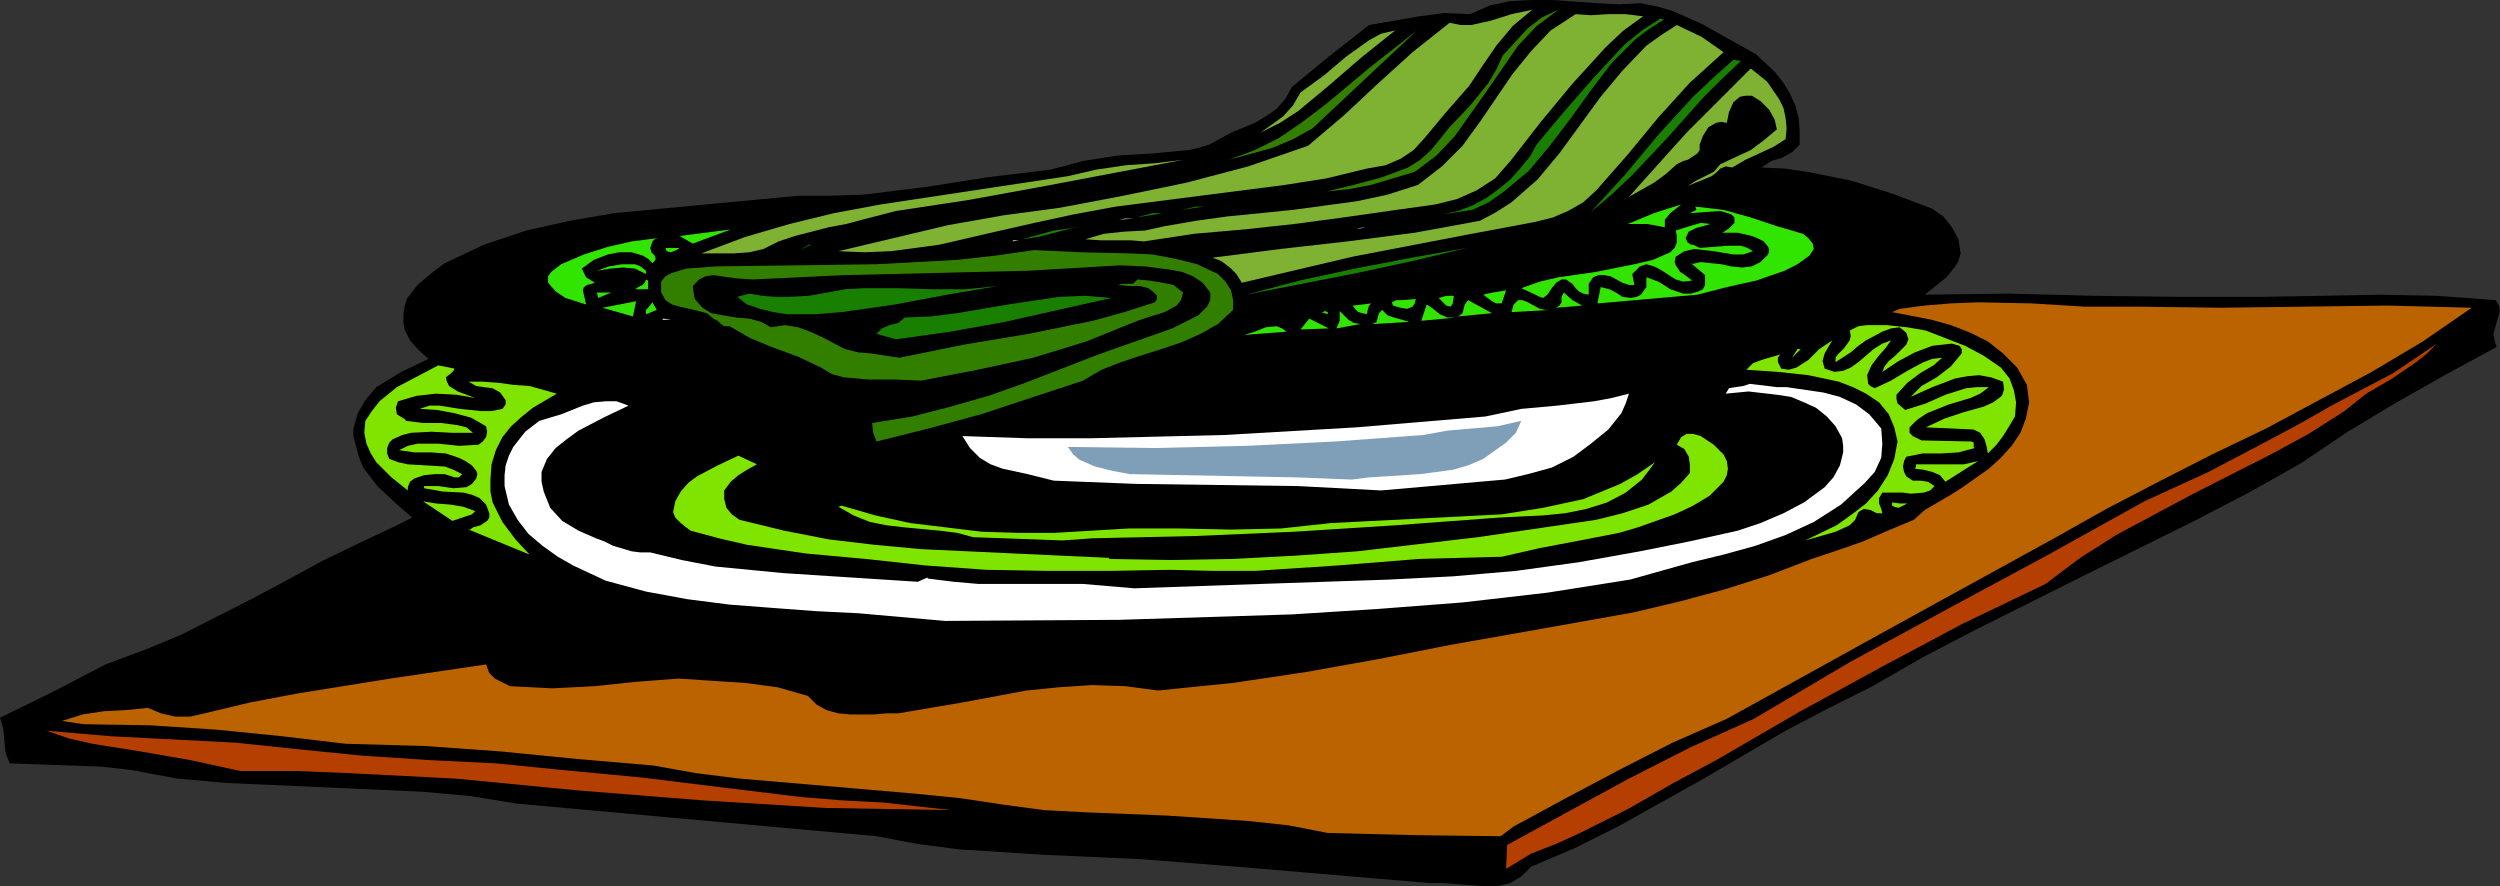 <?xml version="1.0" encoding="UTF-8" standalone="no"?>
<svg
   version="1.0"
   width="58.395mm"
   height="20.701mm"
   id="svg65"
   sodipodi:docname="Place Setting 25.wmf"
   xmlns:inkscape="http://www.inkscape.org/namespaces/inkscape"
   xmlns:sodipodi="http://sodipodi.sourceforge.net/DTD/sodipodi-0.dtd"
   xmlns="http://www.w3.org/2000/svg"
   xmlns:svg="http://www.w3.org/2000/svg">
  <rect width="100%" height="100%" fill="#333333" stroke="none"/>
  <sodipodi:namedview
     id="namedview65"
     pagecolor="#ffffff"
     bordercolor="#000000"
     borderopacity="0.25"
     inkscape:showpageshadow="2"
     inkscape:pageopacity="0.0"
     inkscape:pagecheckerboard="0"
     inkscape:deskcolor="#d1d1d1"
     inkscape:document-units="mm" />
  <defs
     id="defs1">
    <pattern
       id="WMFhbasepattern"
       patternUnits="userSpaceOnUse"
       width="6"
       height="6"
       x="0"
       y="0" />
  </defs>
  <path
     style="fill:#000000;fill-opacity:1;fill-rule:evenodd;stroke:none"
     d="m 144.864,0.288 1.44,0.288 1.344,0.384 2.592,1.152 4.8,2.688 1.632,1.536 0.768,0.96 0.576,0.96 0.48,1.056 0.288,1.056 0.096,1.152 v 1.248 l -0.672,0.672 -0.864,0.48 -0.96,0.288 -0.864,0.576 2.016,0.096 2.016,0.288 3.84,0.768 3.648,1.152 3.552,1.344 0.96,0.672 0.768,0.96 0.576,1.056 0.192,1.248 -0.192,0.672 -0.288,0.48 -0.768,0.96 -1.92,1.536 7.392,-0.096 7.584,0.192 7.488,0.096 h 7.296 l 5.28,-0.096 5.088,-0.096 5.088,0.096 5.184,0.384 0.288,0.48 0.096,0.48 -0.288,0.96 -0.288,1.056 0.096,0.576 0.192,0.576 -4.416,2.4 -4.416,2.496 -4.32,2.592 -4.128,2.784 -4.608,2.592 -4.8,2.496 -9.696,4.8 -9.6,4.8 -4.608,2.4 -4.512,2.592 -3.84,1.92 -3.84,2.016 -7.392,4.32 -7.392,4.128 -3.84,1.92 -3.84,1.632 -0.864,0.864 -0.96,0.576 -1.152,0.288 h -1.152 l -2.496,-0.192 -1.248,-0.096 h -1.152 l -16.992,-1.44 -8.544,-0.672 -8.64,-0.384 -7.392,-0.48 -3.648,-0.48 L 77.376,73.824 45.6,70.944 41.472,70.272 37.152,69.888 28.608,69.504 19.968,69.12 15.648,68.736 11.52,67.968 8.928,67.68 3.552,67.488 0.864,67.392 0.48,66.432 0.288,64.32 0,63.36 l 4.704,-2.304 4.608,-2.4 3.36,-1.248 3.264,-1.344 6.24,-3.168 3.072,-1.632 3.168,-1.728 L 31.584,48 34.848,46.464 36.384,45.696 34.848,44.352 33.312,42.912 32.064,41.28 31.68,40.32 31.392,39.264 31.2,38.496 v -0.672 l 0.384,-1.344 0.672,-1.152 0.96,-1.152 2.208,-1.344 2.4,-1.152 -0.864,-0.768 -0.768,-0.864 -0.48,-0.96 -0.096,-0.576 V 27.84 l 0.096,-0.768 0.192,-0.672 0.96,-1.248 1.248,-1.056 1.152,-0.864 3.456,-1.632 3.744,-1.248 3.84,-0.864 3.936,-0.672 8.064,-0.768 8.16,-0.768 h 2.88 l 2.88,-0.096 5.472,-0.672 5.472,-0.864 5.568,-0.672 2.88,-0.768 3.072,-0.48 3.168,-0.192 3.072,-0.288 0.864,-0.192 0.96,-0.288 1.92,-1.056 2.112,-0.864 0.96,-0.576 0.96,-0.672 0.768,-0.864 0.576,-1.056 3.264,-2.688 3.552,-2.784 4.416,-0.768 2.208,-0.288 2.304,0.096 L 131.52,0.48 133.344,0.096 135.168,0 h 1.92 l 3.936,0.288 1.92,0.096 z"
     id="path1" />
  <path
     style="fill:#7fb232;fill-opacity:1;fill-rule:evenodd;stroke:none"
     d="m 135.264,0.864 -1.728,1.44 -1.44,1.728 -1.248,1.824 -1.152,1.728 -2.016,2.304 -1.92,2.304 -0.96,1.056 -1.152,0.768 -1.344,0.576 -1.632,0.288 -3.552,0.864 -3.648,0.576 -14.976,1.92 -3.648,0.672 -3.552,0.768 -4.224,0.96 -4.128,0.96 -4.32,0.576 -2.304,0.096 -2.304,-0.096 9.696,-2.304 4.896,-0.864 4.992,-0.672 5.568,-1.056 5.568,-1.152 5.472,-1.44 5.28,-1.824 3.168,-2.688 2.976,-2.784 3.072,-2.784 3.264,-2.592 0.96,0.192 h 0.96 l 1.728,-0.384 1.824,-0.576 z"
     id="path2" />
  <path
     style="fill:#327f00;fill-opacity:1;fill-rule:evenodd;stroke:none"
     d="m 137.568,0.864 -1.92,1.44 -1.632,1.728 -2.784,4.032 -2.784,3.936 -1.632,1.728 -1.92,1.44 -3.84,1.152 -2.016,0.384 -1.92,0.192 2.4,-0.576 2.496,-0.672 2.304,-0.864 1.056,-0.672 0.96,-0.864 1.632,-2.016 1.824,-1.92 1.632,-2.016 0.672,-1.152 0.576,-1.248 2.208,-2.4 1.248,-0.96 z"
     id="path3" />
  <path
     style="fill:#7fb232;fill-opacity:1;fill-rule:evenodd;stroke:none"
     d="m 145.056,1.44 -1.728,1.248 -1.536,1.44 -2.976,3.264 -2.784,3.36 -2.688,3.456 -1.344,1.536 -1.632,1.056 -1.728,0.768 -1.92,0.48 -4.128,0.576 -4.032,0.576 -4.32,0.576 -4.416,0.48 -4.416,0.384 -4.416,0.672 -1.152,-0.096 h -2.688 l -1.344,-0.096 1.632,-0.48 1.824,-0.192 1.824,-0.096 1.728,-0.384 2.784,-0.48 2.784,-0.384 5.76,-0.576 5.664,-0.768 2.688,-0.576 2.688,-0.864 2.112,-1.632 1.824,-1.824 1.536,-2.112 2.88,-4.224 1.632,-2.016 1.728,-1.824 2.208,-1.44 1.344,0.096 1.536,-0.096 h 1.536 z"
     id="path4" />
  <path
     style="fill:#197f00;fill-opacity:1;fill-rule:evenodd;stroke:none"
     d="m 146.88,1.728 -1.344,0.864 -1.152,0.864 -2.112,2.112 -1.824,2.4 -1.728,2.4 -1.824,2.4 -1.92,2.304 -2.304,1.92 -1.248,0.864 -1.44,0.672 -2.592,0.384 1.344,-0.288 1.248,-0.48 1.248,-0.672 1.056,-0.768 1.056,-0.864 0.864,-0.96 0.864,-1.056 0.576,-1.056 2.496,-2.976 2.592,-2.976 2.688,-2.88 1.536,-1.248 1.632,-1.056 z"
     id="path5" />
  <path
     style="fill:#7fb232;fill-opacity:1;fill-rule:evenodd;stroke:none"
     d="m 152.16,4.608 -2.976,2.688 -2.784,3.072 -2.688,3.264 -2.784,3.168 -1.152,1.056 -1.344,0.768 -1.344,0.576 -1.536,0.384 -6.144,1.152 -9.984,1.92 -9.792,2.304 -0.48,-0.768 -0.576,-0.576 -0.768,-0.576 -0.768,-0.288 5.952,-0.768 5.952,-0.672 5.952,-0.768 5.76,-1.056 1.44,-0.768 1.344,-0.864 2.304,-2.016 1.92,-2.304 3.648,-4.992 1.92,-2.304 2.112,-2.208 1.344,-0.96 1.344,-0.864 2.208,1.056 z"
     id="path6" />
  <path
     style="fill:#7fb232;fill-opacity:1;fill-rule:evenodd;stroke:none"
     d="m 111.264,11.712 0.96,-0.672 1.056,-0.768 0.864,-0.96 0.672,-1.152 2.112,-1.536 1.92,-1.632 2.016,-1.44 1.056,-0.576 1.248,-0.288 -2.88,2.304 -1.344,1.152 -1.44,1.248 -2.88,2.4 -1.632,1.056 z"
     id="path7" />
  <path
     style="fill:#327f00;fill-opacity:1;fill-rule:evenodd;stroke:none"
     d="m 115.872,11.328 -1.728,0.96 -1.824,0.768 -3.84,1.056 2.304,-0.864 2.112,-1.056 2.112,-1.44 2.016,-1.536 4.032,-3.36 4.032,-3.168 z"
     id="path8" />
  <path
     style="fill:#197f00;fill-opacity:1;fill-rule:evenodd;stroke:none"
     d="m 153.696,5.376 -1.728,1.632 -1.632,1.632 -3.072,3.456 -3.168,3.36 -1.728,1.632 -1.92,1.632 3.072,-3.36 2.88,-3.456 3.072,-3.36 1.728,-1.632 1.824,-1.632 z"
     id="path9" />
  <path
     style="fill:#7fb232;fill-opacity:1;fill-rule:evenodd;stroke:none"
     d="m 157.632,12.288 -1.056,0.672 -2.496,1.152 -1.152,0.672 -0.576,-0.096 -0.48,0.192 -0.384,0.384 -0.384,0.288 -2.112,0.864 0.768,-0.48 1.536,-0.768 0.576,-0.672 2.688,-1.248 1.152,-0.864 1.152,-0.96 -0.192,-0.864 -0.48,-0.864 -0.768,-0.768 -0.768,-0.48 h -0.576 l -0.48,0.096 -0.576,0.48 -0.384,0.864 -0.192,0.96 -0.48,-0.096 -0.48,0.096 -0.672,0.384 -0.48,0.768 -0.288,0.768 v 0.48 l -0.192,0.288 -0.576,0.384 -0.288,0.192 -0.384,0.096 -0.576,0.288 -0.96,0.864 -1.056,0.768 -2.208,1.248 2.496,-2.784 2.592,-2.88 5.664,-5.664 1.44,1.152 1.056,1.536 0.384,0.768 0.192,0.864 0.096,0.96 z"
     id="path10" />
  <path
     style="fill:#7fb232;fill-opacity:1;fill-rule:evenodd;stroke:none"
     d="m 104.448,14.112 -12.672,2.4 -6.336,1.152 -6.336,0.96 -2.976,0.768 -1.44,0.384 -1.536,0.288 -2.976,0.768 -1.44,0.48 -1.344,0.672 -1.248,0.288 -1.344,0.096 h -2.88 l 3.84,-1.44 3.936,-1.152 3.936,-0.96 4.128,-0.768 16.512,-2.496 2.496,-0.576 2.592,-0.384 2.688,-0.192 z"
     id="path11" />
  <path
     style="fill:#32e500;fill-opacity:1;fill-rule:evenodd;stroke:none"
     d="m 148.416,18.048 -0.96,0.768 -0.48,0.576 v 0.672 l -1.536,-0.288 h -1.728 l 2.304,-0.96 z"
     id="path12" />
  <path
     style="fill:#197f00;fill-opacity:1;fill-rule:evenodd;stroke:none"
     d="M 104.256,18.528 105.6,18.24 h 0.672 z"
     id="path13" />
  <path
     style="fill:#32e500;fill-opacity:1;fill-rule:evenodd;stroke:none"
     d="m 159.168,20.64 0.48,0.384 0.384,0.48 0.096,0.48 -0.384,0.576 -1.056,0.768 -1.152,0.576 -2.496,0.864 -2.592,0.576 -2.592,0.672 -8.832,0.768 0.288,-1.44 0.768,0.192 0.576,0.288 0.576,0.384 0.768,0.096 0.48,-0.096 0.384,-0.192 0.48,-0.672 V 24.48 l 1.056,0.384 0.48,0.288 0.576,0.384 1.152,0.384 h 0.672 l 0.672,-0.192 0.384,-0.192 0.192,-0.384 v -0.864 l -1.248,-1.056 v 0.096 l 0.864,-0.192 0.864,0.096 0.96,0.096 0.864,0.192 0.96,0.096 0.864,-0.096 0.768,-0.384 0.672,-0.672 0.096,-0.384 -0.096,-0.288 -0.384,-0.48 -0.576,-0.288 -0.48,-0.192 -1.248,-0.288 h -1.344 l 0.576,-0.384 0.48,-0.48 V 19.2 l -0.288,-0.288 -0.96,-0.288 -2.688,0.192 0.384,-0.192 0.192,-0.096 -0.096,-0.288 2.496,0.288 2.4,0.672 2.304,0.768 z"
     id="path14" />
  <path
     style="fill:#197f00;fill-opacity:1;fill-rule:evenodd;stroke:none"
     d="m 100.32,19.2 1.44,-0.384 h 0.864 z"
     id="path15" />
  <path
     style="fill:#ffffff;fill-opacity:1;fill-rule:evenodd;stroke:none"
     d="m 98.784,19.392 0.576,-0.096 h 0.768 z"
     id="path16" />
  <path
     style="fill:#32e500;fill-opacity:1;fill-rule:evenodd;stroke:none"
     d="m 151.008,19.776 -0.672,0.192 -0.384,0.096 -0.288,0.096 -0.576,0.288 -0.288,0.576 0.192,0.384 0.288,0.192 h 0.192 l 0.192,0.096 0.384,0.192 2.496,-0.192 h 1.152 l 0.576,0.192 0.48,0.288 -0.864,0.288 h -0.864 l -1.728,-0.288 -1.728,-0.192 -0.864,0.192 -0.768,0.48 -0.096,0.48 0.096,0.288 0.384,0.576 0.576,0.384 0.48,0.384 -0.768,0.096 -0.672,-0.192 -1.344,-0.864 -0.576,-0.288 -0.672,-0.192 -0.576,0.192 -0.672,0.672 0.192,0.96 h -0.48 l -0.576,-0.192 -1.056,-0.576 -0.576,-0.096 h -0.48 l -0.48,0.192 -0.384,0.576 v 0.96 l -0.48,-0.096 -0.384,-0.192 -0.288,-0.288 -0.288,-0.384 -0.576,-0.384 h -0.384 l -0.48,0.288 -0.384,0.48 -0.384,0.576 -0.384,0.288 -0.288,-0.096 -0.384,-0.192 -1.248,-0.576 1.632,-0.576 1.632,-0.384 3.36,-0.48 3.36,-0.672 1.632,-0.384 1.536,-0.672 0.384,-0.384 0.192,-0.48 v -0.576 l -0.096,-0.48 1.536,-0.48 0.672,-0.192 z"
     id="path17" />
  <path
     style="fill:#197f00;fill-opacity:1;fill-rule:evenodd;stroke:none"
     d="m 90.24,21.12 2.784,-0.768 1.44,-0.192 1.44,-0.288 -1.344,0.288 -1.44,0.384 -1.536,0.384 z"
     id="path18" />
  <path
     style="fill:#ffffff;fill-opacity:1;fill-rule:evenodd;stroke:none"
     d="m 120.576,20.064 -0.864,0.096 h 0.384 z"
     id="path19" />
  <path
     style="fill:#32e500;fill-opacity:1;fill-rule:evenodd;stroke:none"
     d="m 60,20.832 4.512,-0.576 -3.36,1.248 z"
     id="path20" />
  <path
     style="fill:#ffffff;fill-opacity:1;fill-rule:evenodd;stroke:none"
     d="m 118.56,20.256 h 0.576 z"
     id="path21" />
  <path
     style="fill:#32e500;fill-opacity:1;fill-rule:evenodd;stroke:none"
     d="m 58.08,21.024 -0.288,0.096 -0.192,0.192 -0.192,0.576 0.096,0.384 0.288,0.288 0.096,0.288 -0.096,0.192 -0.192,0.192 -0.384,-0.384 -0.48,-0.288 -0.96,-0.288 h -1.152 l -0.96,0.192 -1.248,0.48 -1.056,0.768 0.384,0.768 0.768,0.48 -0.672,0.192 -0.288,0.192 -0.096,0.288 0.288,1.248 L 49.92,26.304 49.056,25.728 48.384,24.96 V 24.384 L 48.672,24 l 0.864,-0.672 2.016,-0.864 2.112,-0.672 2.112,-0.48 z"
     id="path22" />
  <path
     style="fill:#ffffff;fill-opacity:1;fill-rule:evenodd;stroke:none"
     d="m 89.376,21.312 0.096,-0.096 h 0.48 z"
     id="path23" />
  <path
     style="fill:#197f00;fill-opacity:1;fill-rule:evenodd;stroke:none"
     d="m 70.56,22.08 0.864,-0.48 h 0.192 z"
     id="path24" />
  <path
     style="fill:#32e500;fill-opacity:1;fill-rule:evenodd;stroke:none"
     d="m 60,21.888 -0.288,0.192 -0.48,0.192 -0.384,-0.096 -0.096,-0.288 z"
     id="path25" />
  <path
     style="fill:#197f00;fill-opacity:1;fill-rule:evenodd;stroke:none"
     d="m 129.504,21.888 -4.8,1.152 -4.896,1.056 -9.792,1.92 4.704,-1.248 4.896,-1.056 4.992,-0.96 z"
     id="path26" />
  <path
     style="fill:#327f00;fill-opacity:1;fill-rule:evenodd;stroke:none"
     d="m 107.52,24.192 0.672,0.672 0.48,0.768 0.192,0.864 v 0.864 l -1.344,1.248 -1.536,0.864 -1.728,0.768 -1.728,0.576 -1.824,0.576 -1.728,0.576 -1.728,0.672 -1.632,0.96 -9.024,2.976 -4.608,1.248 -4.608,1.152 -0.288,-0.768 -0.096,-0.864 3.552,-0.576 3.36,-0.864 3.36,-0.96 3.264,-1.152 6.432,-2.496 6.528,-2.304 2.304,-1.152 0.768,-0.768 0.288,-0.576 v -0.672 l -0.672,-0.864 -0.864,-0.576 -0.96,-0.384 -1.056,-0.192 -2.208,-0.288 -2.208,-0.096 -8.16,0.48 -8.064,0.192 -8.16,0.192 -8.064,0.384 -1.44,-0.096 -1.344,-0.192 -0.672,-0.096 -0.672,0.096 -0.576,0.288 -0.576,0.576 0.096,0.672 0.096,0.48 0.672,0.768 0.768,0.48 1.056,0.192 1.152,0.192 1.152,0.096 1.056,0.288 0.864,0.48 1.248,-0.192 1.152,0.192 1.056,0.384 1.056,0.48 2.016,1.056 1.152,0.288 1.152,0.096 2.496,0.384 5.664,-1.152 5.76,-0.96 5.664,-1.152 2.784,-0.768 2.688,-0.864 0.192,-0.288 v -0.288 l -0.384,-0.384 -0.384,-0.288 -0.768,-0.192 h -0.96 l -0.96,-0.096 0.384,-0.096 h 0.96 l 0.384,-0.384 1.056,0.096 1.152,0.192 0.96,0.192 0.864,0.672 -0.192,0.672 -0.384,0.48 -1.056,0.576 -1.248,0.384 -1.152,0.384 -4.512,1.824 -4.704,1.44 -4.896,1.056 -4.992,0.96 -2.304,-0.096 H 76.704 L 74.496,33.312 73.44,33.024 72.48,32.448 70.464,31.488 68.352,30.72 66.24,29.856 64.416,28.8 h -0.48 L 63.648,28.608 63.36,28.32 62.976,28.128 62.4,27.648 60.864,27.264 60,27.072 59.328,26.88 58.752,26.496 58.368,25.824 v -0.96 l 0.384,-0.48 0.576,-0.288 1.248,-0.384 2.688,-0.192 7.008,-0.096 7.104,-0.096 7.104,-0.384 3.456,-0.384 3.36,-0.48 4.128,0.192 4.224,0.096 2.112,0.096 2.016,0.384 1.92,0.48 z"
     id="path27" />
  <path
     style="fill:#32e500;fill-opacity:1;fill-rule:evenodd;stroke:none"
     d="m 57.024,23.904 v 0.288 l -0.96,-0.48 -1.056,-0.096 -1.152,0.096 -1.152,0.192 1.056,-0.384 1.152,-0.192 h 1.152 l 0.48,0.192 z"
     id="path28" />
  <path
     style="fill:#ffffff;fill-opacity:1;fill-rule:evenodd;stroke:none"
     d="m 55.2,24.672 -1.44,0.192 z"
     id="path29" />
  <path
     style="fill:#32e500;fill-opacity:1;fill-rule:evenodd;stroke:none"
     d="m 57.216,25.536 h -1.152 l 0.288,-0.192 0.384,-0.192 0.192,-0.192 0.096,-0.288 0.192,0.096 z"
     id="path30" />
  <path
     style="fill:#197f00;fill-opacity:1;fill-rule:evenodd;stroke:none"
     d="m 88.128,25.248 -4.512,0.768 -4.608,0.864 -4.704,0.672 -2.4,0.192 h -2.4 l -1.248,-0.192 -1.152,-0.288 -1.152,-0.384 -0.864,-0.672 1.056,-0.288 1.152,0.192 1.152,0.096 h 1.248 l 1.728,-0.096 1.632,-0.288 1.536,-0.288 1.728,-0.096 h 2.976 l 2.976,0.096 h 2.976 z"
     id="path31" />
  <path
     style="fill:#32e500;fill-opacity:1;fill-rule:evenodd;stroke:none"
     d="m 132.576,26.784 h -0.48 l -0.384,-0.192 -0.768,-0.576 0.384,-0.096 0.48,-0.096 1.152,-0.192 z"
     id="path32" />
  <path
     style="fill:#32e500;fill-opacity:1;fill-rule:evenodd;stroke:none"
     d="m 52.8,26.304 -0.096,-0.48 h 1.248 z"
     id="path33" />
  <path
     style="fill:#32e500;fill-opacity:1;fill-rule:evenodd;stroke:none"
     d="m 139.68,26.976 -2.304,0.192 0.288,-0.192 0.192,-0.288 v -0.48 l 0.192,-0.384 0.768,0.672 z"
     id="path34" />
  <path
     style="fill:#32e500;fill-opacity:1;fill-rule:evenodd;stroke:none"
     d="m 128.352,26.112 -0.096,0.672 -0.192,0.288 -0.384,-0.096 -0.288,-0.288 -0.384,-0.384 0.384,-0.096 0.288,-0.096 z"
     id="path35" />
  <path
     style="fill:#197f00;fill-opacity:1;fill-rule:evenodd;stroke:none"
     d="m 98.112,26.304 -9.408,2.112 -4.8,0.864 -4.8,0.672 -1.728,-0.48 0.48,-0.48 0.672,-0.288 0.768,-0.192 0.576,-0.48 2.304,-0.096 2.304,-0.288 4.512,-0.768 4.512,-0.672 2.304,-0.096 z"
     id="path36" />
  <path
     style="fill:#32e500;fill-opacity:1;fill-rule:evenodd;stroke:none"
     d="m 124.992,26.4 -0.096,0.384 -0.192,0.288 -0.48,0.192 -0.576,-0.096 -0.672,-0.192 -0.096,-0.288 0.384,-0.192 h 0.48 z"
     id="path37" />
  <path
     style="fill:#32e500;fill-opacity:1;fill-rule:evenodd;stroke:none"
     d="m 128.736,27.936 0.384,-0.288 0.192,-0.768 0.288,-0.384 2.112,1.152 z"
     id="path38" />
  <path
     style="fill:#32e500;fill-opacity:1;fill-rule:evenodd;stroke:none"
     d="m 136.896,27.36 -3.456,0.192 0.192,-0.672 0.384,-0.384 h 0.384 l 0.48,0.192 1.056,0.576 0.48,0.096 z"
     id="path39" />
  <path
     style="fill:#32e500;fill-opacity:1;fill-rule:evenodd;stroke:none"
     d="m 53.184,27.168 2.976,-0.576 -0.288,1.344 z"
     id="path40" />
  <path
     style="fill:#32e500;fill-opacity:1;fill-rule:evenodd;stroke:none"
     d="M 57.024,27.744 V 27.36 l 0.192,-0.192 0.384,-0.48 0.384,0.672 z"
     id="path41" />
  <path
     style="fill:#ba6300;fill-opacity:1;fill-rule:evenodd;stroke:none"
     d="m 218.208,27.168 -4.32,2.976 -4.512,2.688 -9.312,4.992 -4.8,2.304 -4.704,2.4 -4.608,2.4 -4.608,2.592 -14.496,7.968 -14.4,7.968 -4.8,2.112 -4.704,2.4 -4.704,2.496 -4.608,2.496 -1.152,0.864 -7.584,-0.096 -7.68,-0.192 -3.456,-0.672 -3.552,-0.384 -7.2,-0.48 -7.2,-0.288 -3.648,-0.192 -3.552,-0.48 -3.84,-0.576 -3.84,-0.384 -7.776,-0.672 -7.872,-0.672 -3.84,-0.48 -3.744,-0.672 -6.72,-0.576 -6.816,-0.672 -6.72,-0.48 -6.912,-0.192 -5.664,-0.672 -5.76,-0.576 -5.856,-0.384 -5.856,-0.096 -1.92,-0.288 1.824,-0.576 1.92,-0.288 1.92,-0.096 1.92,-0.192 1.152,0.48 1.248,0.288 H 16.8 l 1.248,-0.288 4.032,-0.96 4.032,-0.768 8.352,-1.344 8.448,-1.248 0.288,0.768 0.48,0.48 1.344,0.672 3.744,0.192 3.744,-0.192 3.648,-0.384 3.744,-0.288 2.88,0.192 2.976,0.192 2.88,0.384 2.688,0.768 0.768,0.768 0.864,0.48 1.056,0.288 1.056,0.096 h 2.112 l 1.056,-0.096 h 1.056 l 5.664,-0.96 5.664,-1.056 2.88,-0.288 2.88,-0.192 2.976,0.096 2.88,0.384 6.624,-0.672 6.432,-0.96 6.432,-1.152 6.336,-1.248 8.16,-1.44 8.064,-1.44 4.032,-0.96 3.936,-1.056 3.936,-1.248 3.744,-1.44 2.304,-0.768 2.208,-0.768 2.208,-0.96 2.304,-0.96 0.96,-0.864 2.304,-1.344 1.056,-0.672 2.304,-1.632 1.056,-0.96 0.96,-1.056 0.768,-1.152 0.48,-1.248 0.288,-1.44 -0.192,-1.536 -0.864,-1.536 -1.248,-1.248 -1.344,-1.056 -1.536,-0.768 -1.728,-0.672 -1.728,-0.48 -3.456,-0.672 0.672,-0.288 0.768,-0.096 0.672,-0.096 0.768,-0.096 2.304,-0.192 2.4,-0.096 4.704,0.096 4.704,0.288 h 4.704 l 7.392,0.096 7.392,-0.096 7.296,-0.096 z"
     id="path42" />
  <path
     style="fill:#32e500;fill-opacity:1;fill-rule:evenodd;stroke:none"
     d="m 121.056,26.784 -0.192,0.192 -0.096,0.288 -0.096,0.48 -0.768,-0.192 -0.288,-0.288 -0.192,-0.288 0.864,-0.096 z"
     id="path43" />
  <path
     style="fill:#32e500;fill-opacity:1;fill-rule:evenodd;stroke:none"
     d="m 128.544,28.032 -3.072,0.288 0.48,-1.44 0.576,0.384 0.576,0.48 0.672,0.288 z"
     id="path44" />
  <path
     style="fill:#32e500;fill-opacity:1;fill-rule:evenodd;stroke:none"
     d="m 124.416,28.416 -3.264,0.192 0.384,-0.192 0.192,-0.768 0.288,-0.288 0.48,0.48 0.576,0.192 z"
     id="path45" />
  <path
     style="fill:#32e500;fill-opacity:1;fill-rule:evenodd;stroke:none"
     d="m 117.216,27.552 v 0.192 l -0.576,-0.192 h 0.192 l 0.096,-0.096 z"
     id="path46" />
  <path
     style="fill:#32e500;fill-opacity:1;fill-rule:evenodd;stroke:none"
     d="m 120.096,28.608 -2.112,0.384 0.288,-0.672 v -0.864 l 0.768,0.768 0.48,0.288 z"
     id="path47" />
  <path
     style="fill:#ffffff;fill-opacity:1;fill-rule:evenodd;stroke:none"
     d="m 58.464,28.224 0.096,-0.096 0.672,0.096 z"
     id="path48" />
  <path
     style="fill:#32e500;fill-opacity:1;fill-rule:evenodd;stroke:none"
     d="m 114.816,29.088 0.768,-0.96 1.728,0.864 z"
     id="path49" />
  <path
     style="fill:#7fe500;fill-opacity:1;fill-rule:evenodd;stroke:none"
     d="m 176.64,32.448 0.768,0.96 0.384,1.056 0.192,1.056 -0.096,1.248 -0.576,0.96 -0.48,0.768 -0.576,0.768 -0.768,0.768 -0.096,-0.576 -0.192,-0.672 -0.384,-0.576 -0.576,-0.288 -4.224,-0.192 1.632,-0.768 1.728,-0.576 1.728,-0.48 0.864,-0.384 0.768,-0.576 0.192,-0.576 -0.096,-0.672 -1.056,-0.384 -1.056,-0.192 -1.056,0.096 -1.056,0.192 -2.016,0.768 -1.92,0.864 0.96,-0.96 1.344,-0.768 1.248,-0.96 0.96,-1.152 v -0.384 l -0.192,-0.288 -0.672,-0.192 -1.728,0.192 -1.536,0.576 -1.44,0.768 -1.44,0.96 0.192,-0.48 0.384,-0.48 0.576,-0.48 0.96,-0.96 0.192,-0.48 -0.192,-0.576 -0.576,-0.48 -0.768,0.096 -0.768,0.288 -1.44,0.768 -0.672,0.48 -0.672,0.576 -1.344,0.864 v -0.384 l 0.192,-0.288 0.576,-0.576 0.48,-0.672 0.096,-0.384 -0.096,-0.48 0.768,-0.384 0.768,-0.096 h 1.728 l 1.824,0.192 1.632,0.288 3.456,1.344 1.632,0.864 z"
     id="path50" />
  <path
     style="fill:#32e500;fill-opacity:1;fill-rule:evenodd;stroke:none"
     d="m 113.568,29.28 -3.744,0.288 0.96,-0.288 0.96,-0.384 0.96,-0.096 0.48,0.192 z"
     id="path51" />
  <path
     style="fill:#7fe500;fill-opacity:1;fill-rule:evenodd;stroke:none"
     d="m 161.088,32.544 0.864,0.288 0.768,-0.096 0.672,-0.288 0.672,-0.48 1.344,-1.152 0.768,-0.48 0.768,-0.288 -0.48,0.672 -0.672,0.768 -0.576,0.768 -0.384,0.864 0.096,0.768 0.192,0.192 0.384,0.192 1.44,-0.672 1.44,-0.864 1.44,-0.768 0.768,-0.288 0.864,-0.096 -0.768,0.672 -1.152,0.672 -1.152,0.864 -0.96,1.056 v 0.384 l 0.096,0.384 0.672,0.576 1.824,-0.576 1.728,-0.768 1.824,-0.576 0.96,-0.096 h 1.056 l -0.768,0.576 -0.864,0.384 -1.92,0.576 -1.92,0.768 -0.864,0.576 -0.672,0.672 v 0.48 l 0.288,0.288 0.768,0.384 4.416,0.096 0.192,0.096 v 0.384 l 0.096,0.096 -1.44,0.384 -1.536,0.096 h -1.632 l -1.44,0.288 -0.192,0.384 -0.096,0.48 0.096,0.48 0.192,0.384 0.576,0.384 h 0.672 l 0.672,0.096 0.576,0.384 -0.384,0.384 -0.576,0.192 -1.152,0.096 L 168,43.488 h -1.824 l -0.288,0.48 v 0.48 l 0.192,0.48 0.096,0.384 h -0.48 l -0.576,-0.288 -0.576,-0.096 -0.192,0.096 -0.288,0.192 -0.288,0.672 -0.48,0.48 -1.248,0.576 -2.688,0.768 2.784,-1.344 1.344,-0.96 1.248,-0.96 1.056,-1.152 0.864,-1.344 0.576,-1.44 0.288,-1.536 -0.288,-1.248 -0.48,-1.152 -0.864,-1.056 -1.152,-0.768 -1.152,-0.576 -1.248,-0.48 -2.688,-0.576 -2.688,-0.288 -2.784,-0.192 0.576,-0.576 0.768,-0.288 1.632,-0.48 -0.192,0.288 v 0.384 l 0.288,0.576 0.672,0.096 0.672,-0.192 1.056,-0.672 0.96,-0.96 1.152,-0.768 -0.288,0.48 -0.384,0.672 -0.192,0.672 z"
     id="path52" />
  <path
     style="fill:#b53f00;fill-opacity:1;fill-rule:evenodd;stroke:none"
     d="m 206.976,36.288 -3.168,2.016 -3.36,1.824 -6.816,3.456 -6.816,3.648 -3.168,2.016 -3.072,2.304 -7.392,3.552 -7.2,3.84 -7.2,3.936 -7.104,4.128 -3.936,2.112 -4.032,2.304 -4.224,2.112 -2.112,0.96 -2.208,0.864 -2.208,1.344 0.096,-2.112 5.28,-2.88 5.472,-2.976 5.472,-2.784 5.568,-2.496 8.448,-4.992 8.64,-4.704 8.736,-4.704 8.64,-4.8 5.664,-2.592 5.472,-2.88 2.688,-1.44 2.688,-1.536 5.472,-2.88 3.84,-2.592 -0.864,0.864 -0.96,0.768 -2.112,1.44 -2.304,1.344 z"
     id="path53" />
  <path
     style="fill:#7fe500;fill-opacity:1;fill-rule:evenodd;stroke:none"
     d="m 158.208,31.584 0.48,-0.768 h 0.288 z"
     id="path54" />
  <path
     style="fill:#7fe500;fill-opacity:1;fill-rule:evenodd;stroke:none"
     d="m 40.128,32.544 -0.096,0.192 -0.192,0.192 -0.48,0.384 0.096,0.384 0.192,0.384 0.768,0.48 1.536,0.576 -1.632,-0.288 -1.824,-0.096 -1.728,0.192 -1.632,0.48 -0.192,0.576 0.096,0.576 0.768,0.48 v 0.096 l 1.536,0.192 h 1.632 l 1.44,0.192 0.768,0.192 0.576,0.48 h -1.824 l -1.824,-0.096 -1.824,0.096 -0.768,0.192 -0.864,0.384 -0.288,0.288 -0.192,0.48 v 0.48 l 0.192,0.48 0.768,0.288 0.864,0.192 3.264,0.192 0.768,0.288 0.768,0.384 -0.288,0.288 H 40.128 L 39.264,41.856 H 38.4 l -0.96,0.096 -0.864,0.288 -0.384,0.288 -0.192,0.48 v 0.288 l -1.44,-1.152 -1.344,-1.344 -0.48,-0.768 -0.384,-0.864 -0.192,-0.96 0.096,-1.056 0.576,-0.864 0.672,-0.864 1.536,-1.248 3.648,-1.92 z"
     id="path55" />
  <path
     style="fill:#7fe500;fill-opacity:1;fill-rule:evenodd;stroke:none"
     d="M 49.152,34.752 47.04,36 l -0.96,0.768 -0.96,0.864 -0.768,0.96 -0.576,1.152 -0.384,1.248 -0.096,1.344 v 1.056 l 0.192,0.96 0.864,1.728 1.152,1.536 1.248,1.344 -5.376,-2.208 v 0.096 L 41.76,46.56 42.432,46.368 43.008,45.984 43.2,45.696 V 45.312 L 42.912,44.544 42.336,43.968 41.664,43.68 40.896,43.488 39.072,43.392 37.44,43.104 v -0.192 h 1.248 l 1.344,0.192 1.152,-0.096 0.48,-0.288 0.384,-0.48 0.096,-0.384 -0.096,-0.288 -0.384,-0.48 -0.576,-0.384 -0.576,-0.288 -1.152,-0.384 -1.344,-0.096 h -1.44 L 35.232,39.744 36,39.36 36.864,39.168 h 1.824 l 0.96,0.096 0.864,0.096 1.728,-0.096 0.384,-0.288 0.288,-0.384 0.096,-0.48 -0.096,-0.48 -1.344,-0.768 -1.44,-0.384 -1.536,-0.288 -1.536,-0.096 0.864,-0.288 h 0.864 l 1.824,0.288 1.824,0.192 h 0.96 l 0.96,-0.192 0.288,-0.384 V 35.328 L 44.16,34.656 43.488,34.272 42.72,34.176 42.048,34.08 41.376,33.696 h 1.248 l 1.344,0.096 1.44,0.192 1.344,0.096 z"
     id="path56" />
  <path
     style="fill:#ffffff;fill-opacity:1;fill-rule:evenodd;stroke:none"
     d="m 166.08,37.824 0.096,1.344 -0.096,1.248 -0.576,1.248 -0.864,0.96 -2.112,1.92 -2.4,1.536 -2.496,1.152 -2.688,0.96 -2.784,0.768 -2.784,0.672 -5.472,1.536 -7.296,1.152 -7.488,0.864 -7.488,0.576 -7.584,0.48 -15.264,0.48 -15.36,0.096 -7.584,-0.672 -3.84,-0.192 -3.84,-0.288 -3.744,-0.288 -3.744,-0.48 -3.648,-0.672 -3.552,-0.96 -2.88,-1.344 -1.344,-0.768 -1.344,-0.96 -1.248,-1.056 -0.96,-1.248 -0.768,-1.344 -0.384,-1.632 v -0.96 l 0.096,-0.864 0.288,-0.864 0.384,-0.768 1.056,-1.344 1.248,-0.96 1.92,-0.576 1.92,-0.768 0.96,-0.288 1.056,-0.096 h 0.96 l 1.056,0.384 -2.208,1.056 -2.208,1.152 -1.056,0.768 -0.96,0.768 -0.768,0.96 -0.48,1.152 v 0.864 l 0.192,0.864 0.576,1.44 1.056,1.152 1.44,0.864 1.536,0.672 0.768,0.288 0.768,0.384 1.632,0.48 0.768,0.096 h 0.864 l 2.784,0.672 2.976,0.576 5.952,0.576 11.904,0.768 0.864,-0.384 v 0.096 l 2.304,0.288 2.208,0.192 h 9.216 l 4.512,0.384 11.136,-0.384 11.328,-0.384 5.664,-0.288 5.568,-0.48 5.568,-0.768 5.376,-0.96 4.32,-0.864 4.32,-0.96 2.016,-0.672 2.016,-0.864 1.824,-0.96 1.824,-1.344 0.768,-0.864 0.576,-1.056 0.288,-1.152 V 39.36 l -0.096,-0.672 -0.576,-1.056 -0.768,-0.864 -0.96,-0.768 -1.056,-0.48 -1.152,-0.48 -1.248,-0.192 -2.496,-0.288 -2.016,0.192 0.288,-0.48 0.576,-0.096 0.672,-0.096 0.576,-0.192 1.632,0.192 0.768,0.096 h 0.864 l 3.264,0.48 1.44,0.384 1.44,0.672 1.152,0.864 z"
     id="path57" />
  <path
     style="fill:#ffffff;fill-opacity:1;fill-rule:evenodd;stroke:none"
     d="m 143.808,34.752 -0.288,0.864 -0.384,0.864 -1.152,1.44 -1.536,1.248 -1.536,1.152 -1.92,0.96 -2.112,0.576 -2.016,0.48 -2.208,0.192 -4.32,0.384 -4.416,0.384 -7.296,-0.384 -7.104,-0.096 -7.2,-0.096 -7.296,-0.288 -2.304,-0.576 -2.208,-0.48 -1.056,-0.384 -0.96,-0.576 -0.864,-0.864 -0.672,-1.056 5.664,0.192 h 5.76 l 11.712,-0.288 11.616,-0.672 11.424,-0.96 3.168,-0.672 3.168,-0.288 3.264,-0.384 1.536,-0.288 z"
     id="path58" />
  <path
     style="fill:#7fe500;fill-opacity:1;fill-rule:evenodd;stroke:none"
     d="m 152.16,40.128 0.288,0.576 0.096,0.672 -0.096,0.576 -0.288,0.576 -1.248,1.248 -1.44,0.864 -1.632,0.768 -1.632,0.576 -1.632,0.576 -1.632,0.48 -3.456,0.672 -3.552,0.672 -3.36,0.768 -7.296,0.192 -7.2,0.576 -7.296,0.48 h -3.648 l -3.84,-0.096 -5.28,0.096 h -5.472 l -5.472,-0.096 -5.376,-0.384 -5.28,-0.576 -5.28,-0.48 -5.184,-0.768 -2.496,-0.576 -2.496,-0.672 -0.384,-0.288 -0.48,-0.384 -0.48,-0.48 -0.192,-0.48 0.192,-0.96 0.48,-0.864 0.672,-0.768 0.768,-0.576 1.824,-0.96 1.824,-0.864 1.632,0.768 -0.864,0.48 -0.768,0.48 -0.672,0.576 -0.576,0.768 v 0.768 l 0.192,0.768 0.48,0.576 0.672,0.48 3.936,0.96 3.936,0.768 4.032,0.48 4.128,0.384 8.256,0.384 8.352,0.384 v 0.096 l 5.472,0.096 5.472,-0.096 5.472,-0.288 5.472,-0.384 10.656,-1.248 10.464,-1.536 2.304,-0.576 2.304,-0.768 2.016,-1.152 0.864,-0.768 0.768,-0.864 v -0.768 l -0.096,-0.672 -0.384,-0.672 -0.672,-0.384 0.384,-0.672 0.48,-0.288 h 0.576 l 0.672,0.192 1.152,0.768 0.48,0.48 z"
     id="path59" />
  <path
     style="fill:#7fe500;fill-opacity:1;fill-rule:evenodd;stroke:none"
     d="m 171.744,42.528 -0.48,-0.576 -0.672,-0.288 -0.768,-0.192 -0.768,-0.096 0.096,-0.192 v -0.192 h 4.224 l 1.248,-0.288 z"
     id="path60" />
  <path
     style="fill:#7fe500;fill-opacity:1;fill-rule:evenodd;stroke:none"
     d="m 146.112,40.8 -1.152,1.536 -1.44,1.152 -1.632,0.864 -1.824,0.576 -1.92,0.384 -1.92,0.192 -2.016,0.096 -1.92,0.096 -9.024,0.672 -9.024,0.576 -8.928,0.384 L 96.48,47.52 93.792,47.712 88.608,47.52 85.92,47.424 84.48,47.04 82.944,46.848 79.872,46.56 78.24,46.368 76.8,46.08 l -1.44,-0.576 -1.344,-0.768 0.288,-0.096 2.976,0.864 3.072,0.672 6.336,0.768 3.168,0.096 h 3.264 l 6.528,-0.384 h 4.512 l 4.512,0.096 4.416,-0.096 4.416,-0.48 7.584,-0.384 7.488,-0.384 3.648,-0.576 3.552,-0.768 3.264,-1.344 1.536,-0.864 z"
     id="path61" />
  <path
     style="fill:#7fe500;fill-opacity:1;fill-rule:evenodd;stroke:none"
     d="m 41.952,45.12 -0.288,0.288 -0.576,0.192 -1.152,0.384 -2.592,-1.728 1.152,0.192 1.248,0.096 1.152,0.192 z"
     id="path62" />
  <path
     style="fill:#7fe500;fill-opacity:1;fill-rule:evenodd;stroke:none"
     d="m 168.384,44.448 -0.768,0.384 -0.384,-0.096 -0.192,-0.096 v -0.288 l 0.672,0.096 z"
     id="path63" />
  <path
     style="fill:#b53f00;fill-opacity:1;fill-rule:evenodd;stroke:none"
     d="m 26.304,66.144 5.76,0.576 5.856,0.384 5.856,0.288 5.76,0.576 7.104,0.672 7.008,0.864 7.104,0.864 3.552,0.288 3.648,0.192 L 84,71.52 72.864,71.328 62.016,70.656 51.168,69.792 40.224,68.736 30.816,68.256 26.112,68.064 H 21.216 L 16.8,67.104 12.384,66.336 8.16,65.664 l -2.112,-0.48 -1.92,-0.672 5.568,0.48 11.136,0.576 z"
     id="path64" />
  <path
     style="fill:#7f9eb7;fill-opacity:1;fill-rule:evenodd;stroke:none"
     d="m 134.304,37.152 -0.48,1.056 -0.864,0.864 -2.016,1.44 -1.344,0.576 -1.344,0.384 -2.88,0.384 -2.976,0.192 -1.536,0.096 -1.536,0.192 -4.896,-0.192 -4.896,-0.096 -9.792,-0.192 -1.536,-0.288 -1.536,-0.384 -1.344,-0.576 -0.576,-0.48 -0.48,-0.672 7.776,0.096 7.968,-0.192 7.872,-0.384 7.776,-0.576 2.112,-0.384 4.416,-0.384 z"
     id="path65" />
</svg>
